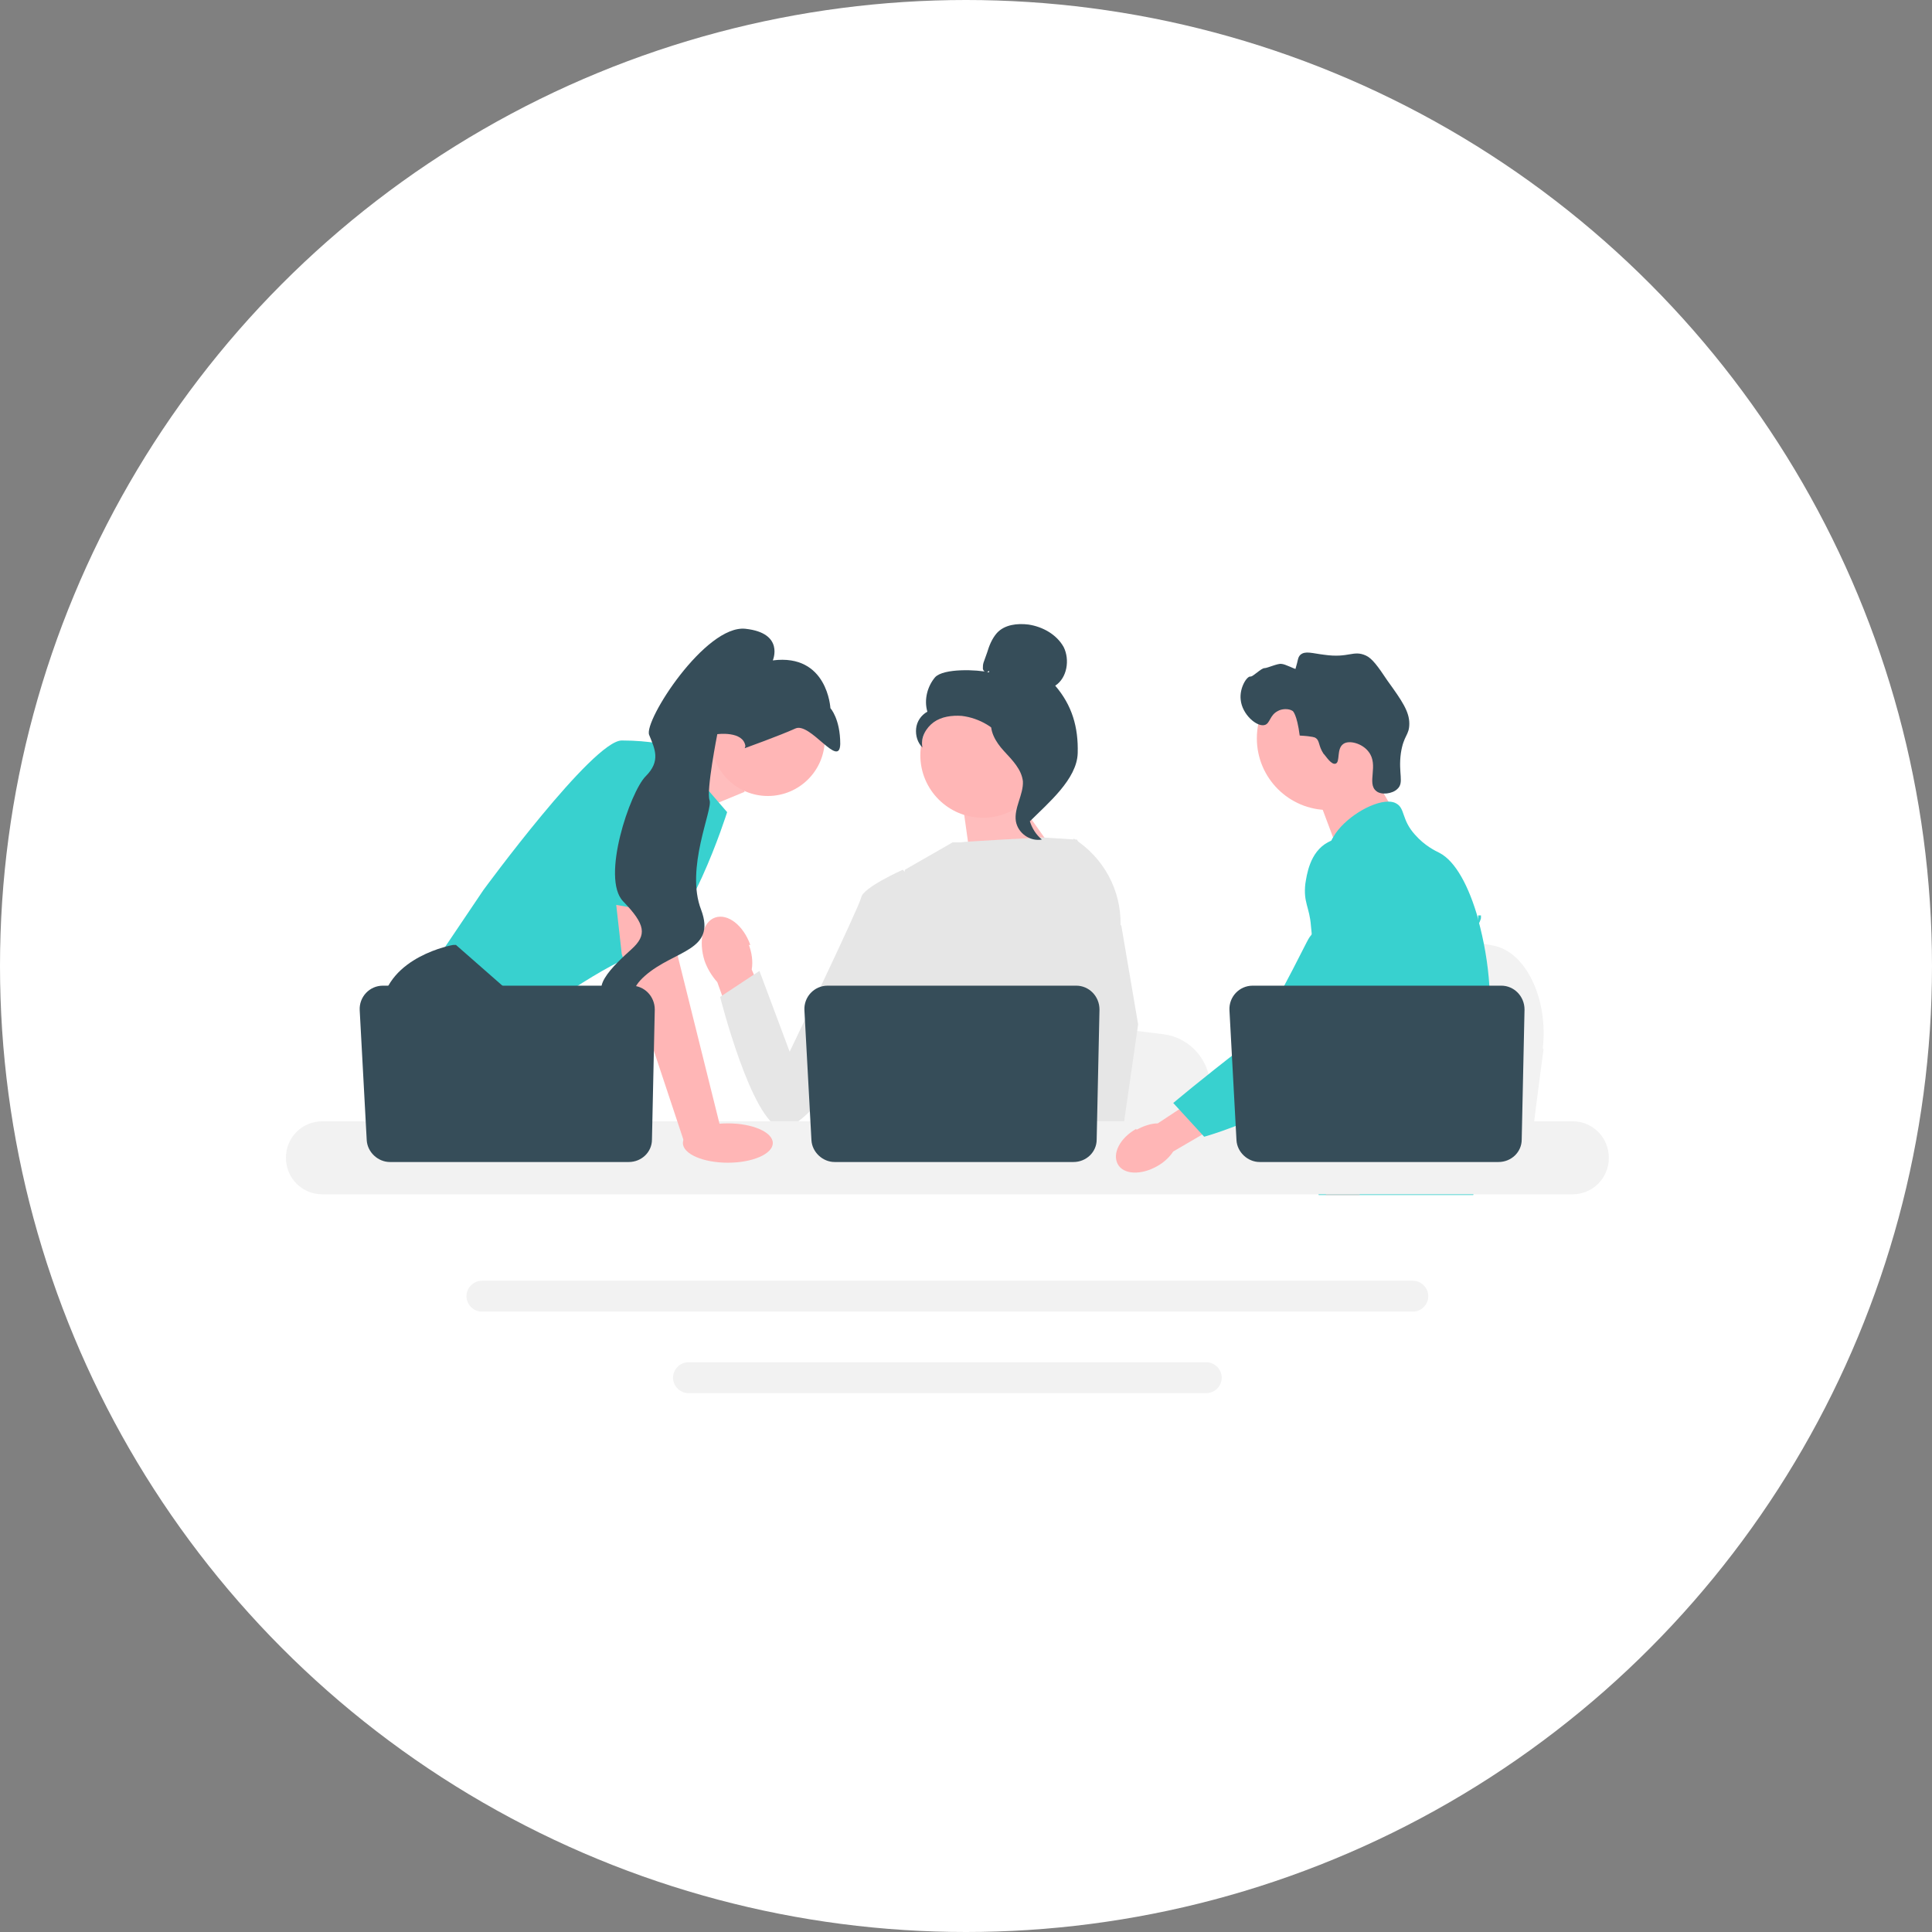 <?xml version="1.0" encoding="UTF-8"?>
<svg xmlns="http://www.w3.org/2000/svg" id="Layer_1" data-name="Layer 1" viewBox="0 0 275 275">
  <rect x="0" y="0" width="275" height="275" fill="#808080" stroke="none"/>
  <defs>
    <style>
      .cls-1 {
        fill: #f2f2f2;
      }

      .cls-2 {
        isolation: isolate;
        opacity: .1;
      }

      .cls-2, .cls-3 {
        fill: #fff;
      }

      .cls-4 {
        fill: #ffb6b6;
      }

      .cls-5 {
        fill: #38d1cf;
      }

      .cls-6 {
        fill: #e6e6e6;
      }

      .cls-7 {
        fill: #364d59;
      }
    </style>
  </defs>
  <circle class="cls-3" cx="137.5" cy="137.5" r="137.5"></circle>
  <g>
    <path class="cls-1" d="M219.7,149.4l-.7,5.3-1.7,13.3h-33.5c.3-3,.6-7.3,1-11.9,0-.5,0-.9.1-1.4,1-11.6,2-24.8,2-24.8l4.4.8,8.5,1.6,3.5.6,9.3,1.7c4.6.9,7.8,7.6,7,14.6h0Z"></path>
    <polygon class="cls-4" points="194.3 108.4 198.5 115.6 190.5 121.2 187.2 112.4 194.3 108.4"></polygon>
    <circle class="cls-4" cx="189.1" cy="105.1" r="10.2"></circle>
    <path class="cls-7" d="M188.4,107.3c-.8-1.2-.5-1.9-1.2-2.3,0,0-.3-.2-2.2-.3h0c-.4-3.1-1-3.5-1-3.5-.6-.4-1.6-.3-2.1,0-1.2.6-1.1,1.8-1.9,2-1.1.3-3.2-1.5-3.4-3.6-.2-1.7.9-3.4,1.4-3.3.4,0,1.5-1.2,2-1.2.4,0,1.9-.7,2.4-.6.5,0,2,.8,2,.7.4-1.3.3-1.6.7-2,.7-.6,1.7-.2,3.4,0,3.5.5,4.1-.7,5.9.1.9.4,1.7,1.5,3.1,3.6,2.1,2.9,3.1,4.4,3.1,6.1,0,1.7-.8,1.6-1.2,4.2-.4,2.9.5,4.2-.5,5.1-.7.7-2.3.9-3,.3-1.4-1.1.4-3.7-1.1-5.6-.9-1.2-2.8-1.7-3.6-1.1-1,.7-.4,2.6-1.1,2.8-.6.2-1.4-1.1-1.6-1.3h0Z"></path>
    <path class="cls-5" d="M212.1,147.5c-.3,4.9-1.4,6.4-1.8,12.1,0,1.3-.1,2.7-.1,4.5s0,.9,0,1.3c0,.9,0,1.7-.1,2.6,0,.7-.2,1.4-.4,2.1h-22s0,0,0,0c-.1-.6-.2-1.1-.3-1.6,0-.2,0-.3,0-.5,0-.2,0-.4,0-.5,0-.7-.1-1.4-.3-2-.2-.9-.6-1.7-1.4-2.6-.3-.3-.6-.6-1-.8,0,0-.1,0-.2-.1-.9-.6-1.7-1-2.4-2.3,0,0,0,0,0,0-.1-.2-.4-.8-.7-1.5-.2-.8-.4-1.8-.1-2.8.6-2.4,3-2.6,4.9-5,.2-.3.4-.5.6-.9.9-1.4,1.1-2.7,1.4-4.1,0-.2,0-.5.1-.7,0-.2,0-.3,0-.5.2-1.4,0-2.6-.1-3.7-.6-3.6-2.3-5.8-1.1-9,.4-1,.9-1.8,1.5-2.4,1.2-1.4,2.4-2.3,2.2-4-.2-1.8-1.6-2-1.7-3.6,0-.8.2-1.6.7-2.4h0c1.5-2.6,5.4-5,7.8-5,.5,0,.9.1,1.2.3,1.2.7.7,2.3,2.6,4.4,1.4,1.6,2.9,2.3,3.5,2.6,2.3,1.2,4.2,4.8,5.5,9.4,0,0,0,0,0,.1.8,2.9,1.4,6.2,1.6,9.5.1,1.4.2,2.8.2,4.2,0,1.1,0,2.1,0,2.9Z"></path>
    <g>
      <polygon class="cls-4" points="195.7 164.1 195.2 165.4 194.9 166.2 194.3 168 193.5 170.1 188.7 170.1 189.5 168 189.9 167 190.5 165.4 191.5 162.7 195.7 164.1"></polygon>
      <path class="cls-5" d="M210.4,130.3c0,.2,0,.3,0,.5-.2,2-.6,5.5-1.3,9.5-.4,2.1-.8,4.4-1.2,6.6-1,4.8-2.2,9.6-3.6,12.7-.2.6-.5,1.1-.8,1.5-.2.3-.4.7-.6,1-.7,1.1-1.5,2.1-2.3,3.1,0,0,0,0-.1.1-.1.2-.3.3-.4.5-.7.8-1.4,1.5-2,2.1-.8.8-1.6,1.5-2.3,2.1h-7.9s-1.1-.5-1.1-.5c0,0,.3-.4.9-1.1.1-.1.2-.3.4-.5.2-.2.3-.5.5-.7.4-.5.8-1.2,1.3-1.9.9-1.4,1.9-3.1,3-5.1.1-.2.2-.5.4-.7,0,0,0,0,0,0,.2-.4.4-.8.6-1.2,1.7-3.6,2.2-6.5,2.4-7.5.2-1.4.5-3.3.4-5.4,0-1.4-.2-2.8-.7-4.3h0c0-.3-.2-.6-.3-.9-.2-.5-.5-1.1-.8-1.6-1.4-2.3-2.5-2.4-3.4-4.9-.3-.7-.9-2.4-.7-4.2h0c0-.2,0-.4.1-.7h0c0,0,0-.1,0-.2.1-.5.4-1.1.7-1.6.7-1,1.6-1.6,2.5-1.9h0c1-.4,1.8-.5,2-.5,3.6-.3,6.4,2.7,7.9,4.4.6.6,1.1,1.2,1.6,1.6,3.8,3.4,4.9,1.2,5.2.1,0-.2,0-.3,0-.4h0Z"></path>
      <path class="cls-5" d="M210.4,130.2s0,0,0,.1c0,0,0,0,0-.1,0,0,0,0,0,0Z"></path>
    </g>
    <path class="cls-1" d="M201.1,182.3H68.6c-1.2,0-2.2,1-2.2,2.2s1,2.2,2.2,2.2h132.5c1.2,0,2.2-1,2.2-2.2s-1-2.2-2.2-2.2Z"></path>
    <path class="cls-1" d="M171.7,193.9h-73.7c-1.2,0-2.2,1-2.2,2.2s1,2.2,2.2,2.2h73.7c1.2,0,2.2-1,2.2-2.2s-1-2.2-2.2-2.2Z"></path>
    <polygon class="cls-4" points="94.1 108.9 102.5 105.4 106 112.7 97.3 116.3 94.1 108.9"></polygon>
    <polygon class="cls-2" points="94.1 108.9 102.5 105.4 106 112.7 97.3 116.3 94.1 108.9"></polygon>
    <path class="cls-5" d="M95.3,106.1l8.2,9.5s-5.7,18.1-11.5,19.7c-5.7,1.6-16.3,9.5-16.3,9.5l-13.3-8.6,6.4-9.5s15.6-21.3,19.7-21.3,6.6.7,6.6.7h0Z"></path>
    <path class="cls-7" d="M84.2,168h-19.2l-1.2-1.6-5-6.6-1.1-1.5s-4.3-7.9-3.4-15c.9-7.2,10.2-8.8,10.2-8.8h.4l11.4,10-.7,9.3,3.6,6,5,8.2Z"></path>
    <polygon class="cls-7" points="68.9 168 63.8 168 63.8 160.4 68.9 168"></polygon>
    <path class="cls-1" d="M172.1,156.4l-.6,3.3-1.6,8.2h-31.9c.2-1.8.6-4.5,1-7.4,0-.3,0-.6.1-.9.9-7.2,1.9-15.4,1.9-15.4l4.2.5,8.1,1,3.3.4,8.9,1.1c4.4.5,7.5,4.7,6.6,9.1h0Z"></path>
    <path class="cls-7" d="M203.8,168h-17.3c.3-.3.4-.5.4-.5l5.2-.9,10.7-1.8s.5,1.3,1,3.1h0Z"></path>
    <polygon class="cls-4" points="143.9 112.5 151.4 123.1 138.3 123.5 136.9 113.5 143.9 112.5"></polygon>
    <polygon class="cls-2" points="143.9 112.5 151.4 123.1 138.3 123.5 136.9 113.5 143.9 112.5"></polygon>
    <path id="uuid-ae755ff6-bb09-410e-86b1-7d1b81a37005-696" class="cls-4" d="M106.8,134.5c-1-2.8-3.2-4.5-5-3.9-1.8.6-2.4,3.4-1.5,6.2.4,1.1,1,2.1,1.8,3l4.2,11.7,5.5-2.1-4.8-11.4c.2-1.2,0-2.4-.4-3.5h0Z"></path>
    <path class="cls-6" d="M157.7,129.1v10.8s-1,4-1,4l-2.1,8.2-1.5,7.6-1.1,5.6-.4,2c-.3.2-.6.4-.9.6h-26.2c-1.5-.9-2.3-1.6-2.3-1.6,0,0,.4-.4.9-1,.8-1,1.8-2.8,1.2-4.4-.1-.3-.2-.8-.1-1.2.2-3.1,3.5-8.3,3.5-8.3l-.7-7.7-.3-3.4,2.1-16.5,6.8-3.9h1.2c0-.1,11.5-.7,11.5-.7l4.8.3h.2c0,0,4.6,9.7,4.6,9.7h0Z"></path>
    <g>
      <polygon class="cls-4" points="158.2 168 152.5 168 152.2 165.4 152.2 165.3 153.9 165.2 158.1 164.9 158.2 166.5 158.2 167.7 158.2 168"></polygon>
      <path class="cls-6" d="M159.6,131.7l2.4,14.1-2,13.9-.3,2.2-.5,3.8-.2,1.2h0c0,.1,0,1.1,0,1.1h-6.8l-.3-2.6v-.2s-.5-5.3-.5-5.3h0c0,0-1.1-11.4-1.1-11.4l2.1-8.2.2-.6h0s.9-14,.9-14l-.7-6.3h0c0,0,0,0,0,0,0,0,0,0,.1,0,4.2,2.7,6.7,7.3,6.6,12.3h0Z"></path>
    </g>
    <path class="cls-6" d="M131.1,126.5l-2.6-2.7s-5.6,2.5-5.9,3.9c-.3,1.4-10.2,22-10.2,22l-4.3-11.5-5.6,3.7s4.5,17.8,8.7,18.7c4.2.8,18.3-21.1,18.3-21.1l1.6-13h0Z"></path>
    <path class="cls-1" d="M223.8,159.6H45.9c-2.9,0-5.2,2.3-5.2,5.2s2.3,5.2,5.2,5.2h177.9c2.9,0,5.2-2.3,5.2-5.2s-2.3-5.2-5.2-5.2Z"></path>
    <path class="cls-7" d="M156.5,143.7l-.4,18.5c0,1.8-1.5,3.2-3.3,3.2h-34c-1.7,0-3.2-1.4-3.3-3.1l-1-18.5c-.1-1.9,1.4-3.5,3.3-3.5h35.4c1.8,0,3.3,1.5,3.3,3.4h0Z"></path>
    <circle class="cls-4" cx="109.3" cy="105.2" r="8.1"></circle>
    <polygon class="cls-4" points="95.6 126.5 96.5 136.2 102.6 160.7 97.4 162.6 88.5 135.8 87.3 125.1 95.6 126.5"></polygon>
    <path class="cls-7" d="M93.2,143.7l-.4,18.5c0,1.8-1.5,3.2-3.3,3.2h-34c-1.7,0-3.2-1.4-3.3-3.1l-1-18.5c-.1-1.9,1.4-3.5,3.3-3.5h35.4c1.8,0,3.3,1.5,3.3,3.4h0Z"></path>
    <ellipse class="cls-4" cx="103.6" cy="162.7" rx="6.4" ry="2.8"></ellipse>
    <path class="cls-5" d="M83,128l3.7-19.6s10.2-1.4,10.6,2-.3,20-.3,20l-14-2.4h0Z"></path>
    <path class="cls-7" d="M106,106.5s5-1.8,7.2-2.8c2.1-1,6.3,5.8,6.4,2.2,0-3.6-1.4-5.1-1.4-5.1,0,0-.4-7.8-8.2-6.8,0,0,1.7-3.9-3.9-4.5-5.7-.6-14.5,13.1-13.7,15.1.8,2,1.7,3.7-.5,5.9-2.2,2.2-6.4,14.5-3.2,17.8s3.4,4.8,1.2,6.8-7.4,6.6-1.8,7.3c5.6.8-.5.2,3.7-3.5,4.2-3.7,10.2-3.5,8-9.4-2.3-5.9,1.7-14.3,1.2-15.6s1.1-9.4,1.1-9.4c0,0,3.7-.5,4,1.7h0Z"></path>
    <g>
      <circle class="cls-4" cx="139.9" cy="107.5" r="8.9"></circle>
      <path class="cls-7" d="M140.6,95.6c-.3.1-.6,0-.7-.4,0-.3,0-.6.1-.9l.5-1.4c.3-1,.7-2,1.4-2.8,1.1-1.2,2.9-1.4,4.5-1.2,2,.3,4,1.4,5,3.2.9,1.8.5,4.4-1.2,5.5,2.4,2.8,3.3,5.9,3.2,9.6-.1,3.7-4.2,7.1-6.8,9.7-.6-.4-1.1-2-.8-2.6.3-.6-.1-1.3.3-1.9.4-.6.7.3.3-.2-.3-.4.7-1.2.4-1.4-1.8-1-2.4-3.3-3.6-5.1-1.4-2.1-3.8-3.5-6.3-3.8-1.4-.1-2.9.1-4,.9-1.1.8-1.9,2.2-1.6,3.6-.7-.7-1-1.7-.9-2.7.1-1,.7-1.9,1.6-2.4-.5-1.7,0-3.6,1.1-4.9,1.2-1.3,6-1.1,7.7-.7v-.2Z"></path>
      <path class="cls-7" d="M140.9,102c2.3.2,4,2.2,5.4,4.1.8,1.1,1.7,2.2,1.6,3.6,0,1.3-.9,2.5-1.3,3.8-.7,2.1,0,4.6,1.7,6-1.7.3-3.4-.9-3.7-2.6-.3-1.9,1.1-3.8,1-5.7-.2-1.7-1.5-3-2.7-4.3-1.2-1.3-2.2-3-1.7-4.6h-.2q0-.1,0-.1Z"></path>
    </g>
    <g>
      <path id="uuid-aec20554-f6ec-4c5b-9d97-717cd04239bf-697" class="cls-4" d="M161.7,160.7c-2.3,1.3-3.4,3.5-2.6,5s3.3,1.6,5.6.3c.9-.5,1.7-1.2,2.3-2.1l9.6-5.6-2.7-4.4-9.1,6c-1,0-2.1.4-3,.9h0Z"></path>
      <path class="cls-5" d="M194.1,119.7c-.3-.1-2.8-1.1-5.1.2-2.6,1.4-3,4.7-3.2,5.9-.3,2.7.6,3.3.8,6,.4,5,1.4-.7-.2,1.6-.6.8-6.3,13.2-9.4,15.6-6.1,4.7-10,8-10,8l4.4,4.8s7-1.9,13.2-5.9c6.4-4.1,9.5-6.2,12-10.2.2-.3,5.3-8.9,2.6-18.4-.6-2.2-1.8-6.1-5.1-7.5h0Z"></path>
    </g>
    <path class="cls-7" d="M217,143.7l-.4,18.5c0,1.8-1.5,3.2-3.3,3.2h-34c-1.7,0-3.2-1.4-3.3-3.1l-1-18.5c-.1-1.9,1.4-3.5,3.3-3.5h35.4c1.8,0,3.3,1.5,3.3,3.4h0Z"></path>
  </g>
</svg>
